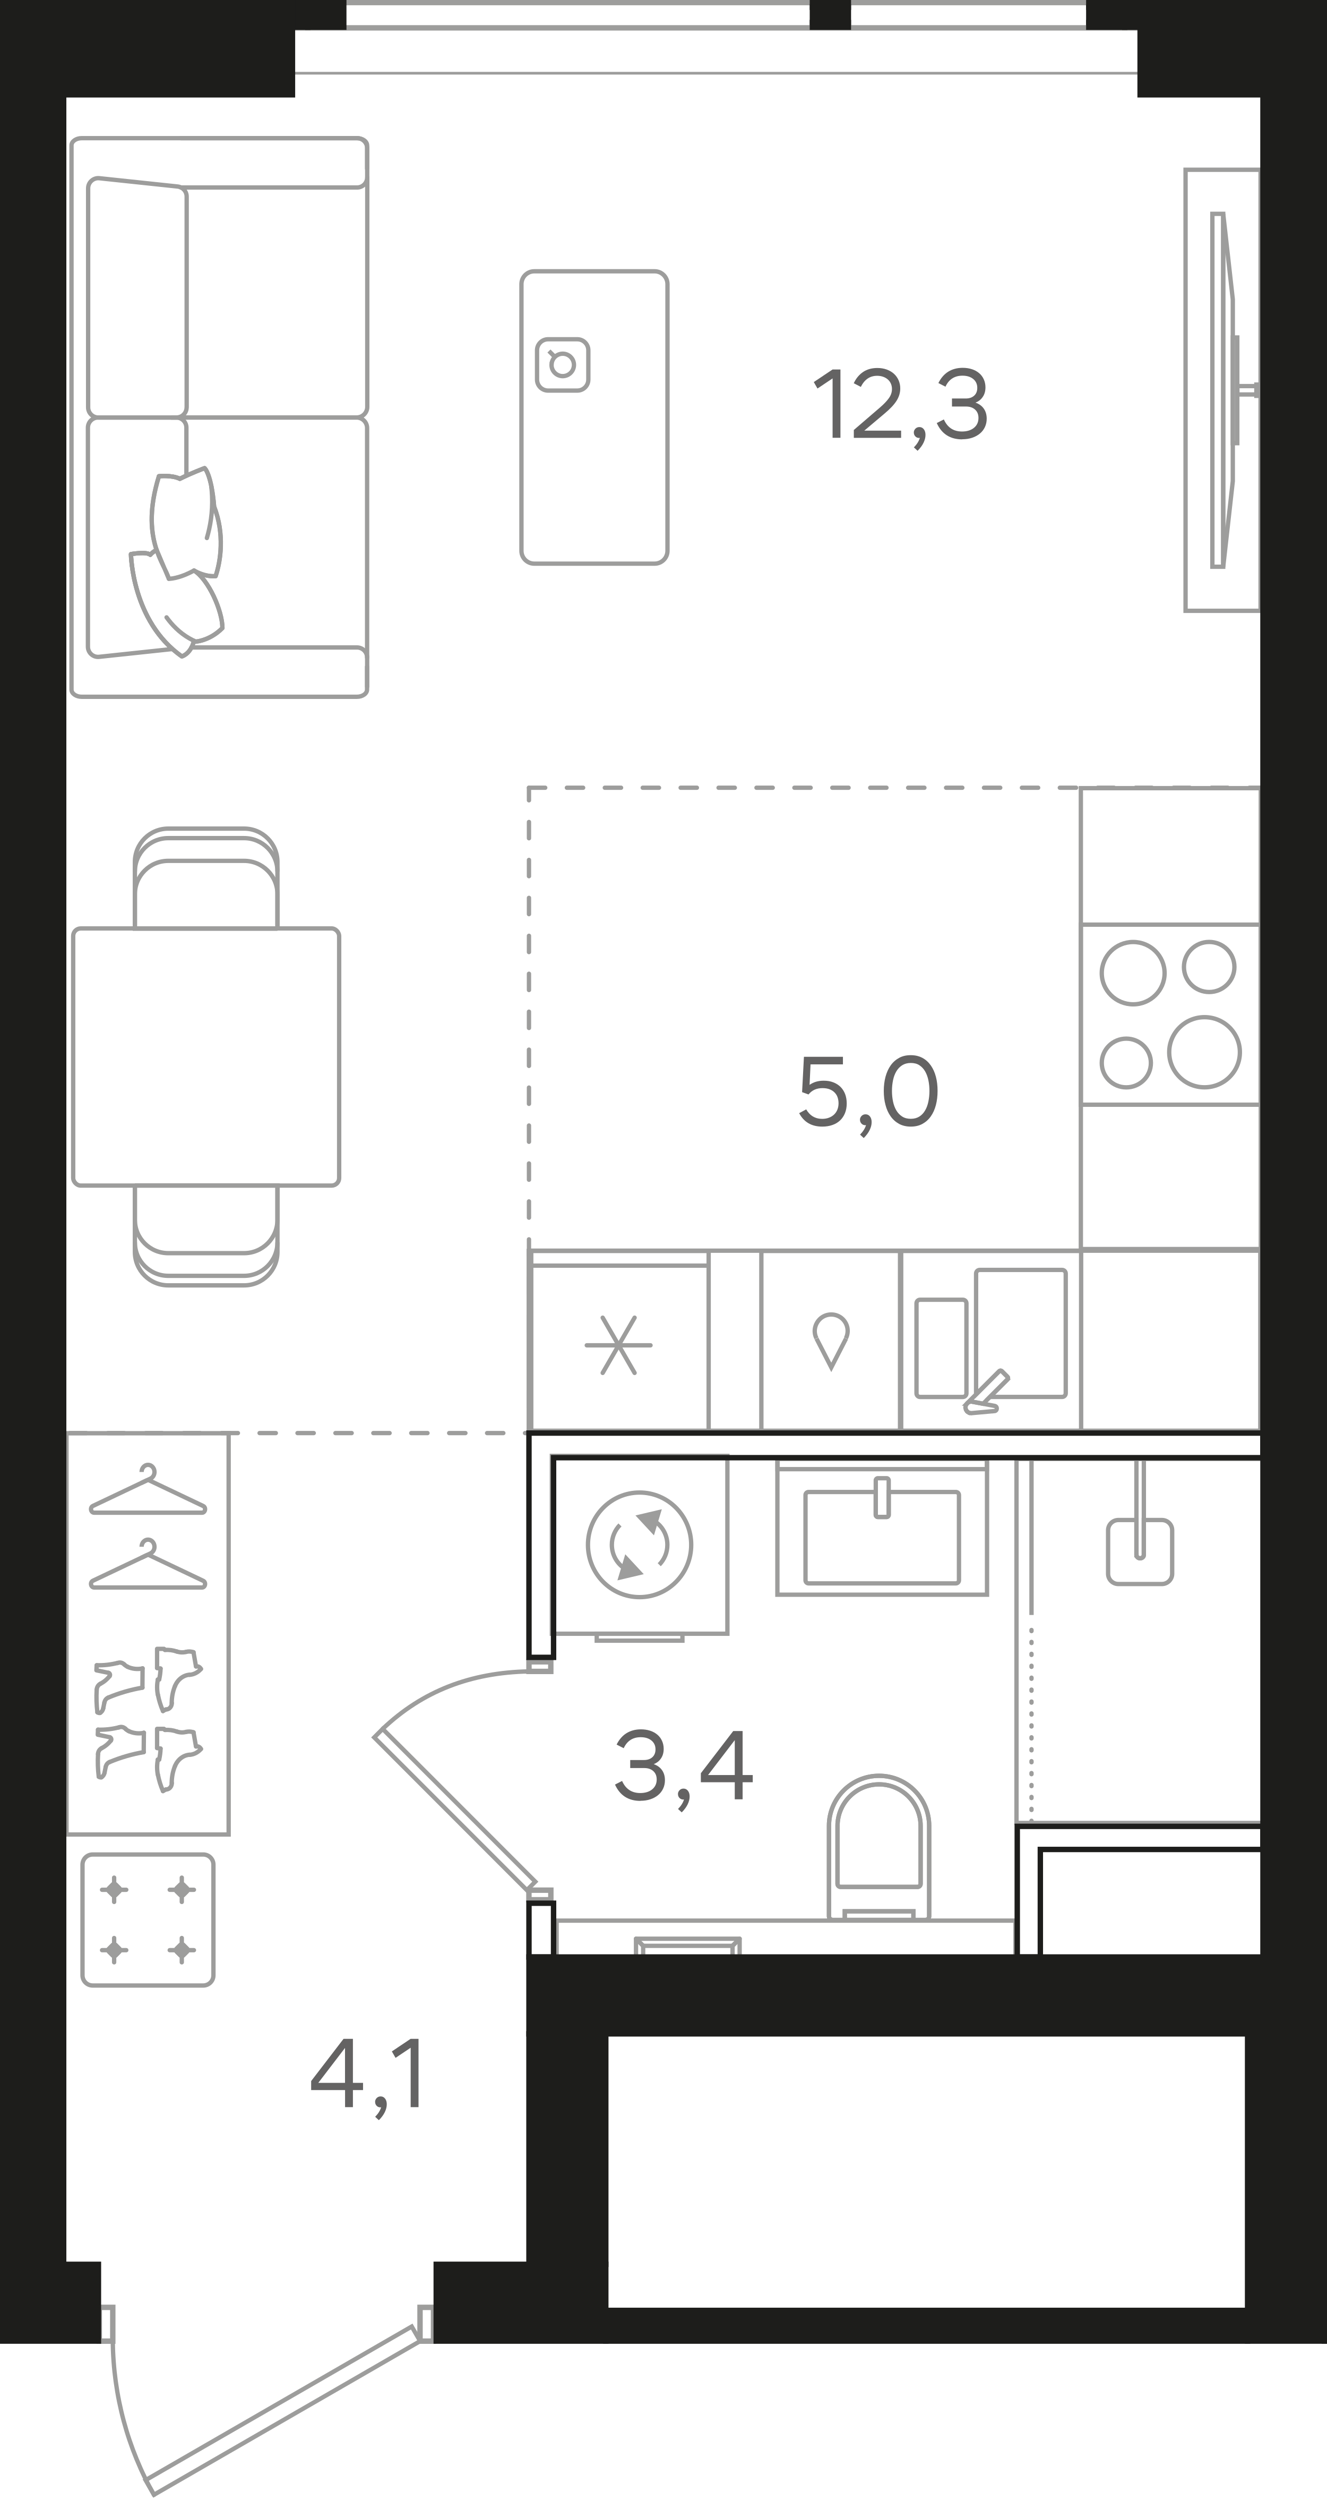 <?xml version="1.0" encoding="UTF-8"?><svg id="_Слой_1" xmlns="http://www.w3.org/2000/svg" xmlns:xlink="http://www.w3.org/1999/xlink" viewBox="0 0 244.97 461.2"><defs><clipPath id="clippath"><polygon points="0 0 0 432.57 18.74 432.57 23.84 461.2 244.97 461.2 244.97 0 0 0" fill="none"/></clipPath><clipPath id="clippath-1"><polygon points="0 0 0 432.57 18.74 432.57 23.84 461.2 244.97 461.2 244.97 0 0 0" fill="none"/></clipPath><clipPath id="clippath-2"><polygon points="0 0 0 432.57 18.74 432.57 23.84 461.2 244.97 461.2 244.97 0 0 0" fill="none"/></clipPath><clipPath id="clippath-3"><polygon points="0 0 0 432.57 18.74 432.57 23.84 461.2 244.97 461.2 244.97 0 0 0" fill="none"/></clipPath><clipPath id="clippath-4"><polygon points="0 0 0 432.57 18.74 432.57 23.84 461.2 244.97 461.2 244.97 0 0 0" fill="none"/></clipPath><clipPath id="clippath-5"><polygon points="0 0 0 432.57 18.74 432.57 23.84 461.2 244.97 461.2 244.97 0 0 0" fill="none"/></clipPath><clipPath id="clippath-7"><polygon points="0 0 0 432.57 18.74 432.57 23.84 461.2 244.97 461.2 244.97 0 0 0" fill="none"/></clipPath><clipPath id="clippath-8"><polygon points="0 0 0 432.57 18.74 432.57 23.84 461.2 244.97 461.2 244.97 0 0 0" fill="none"/></clipPath><clipPath id="clippath-9"><polygon points="0 0 0 432.57 18.74 432.57 23.84 461.2 244.97 461.2 244.97 0 0 0" fill="none"/></clipPath><clipPath id="clippath-10"><polygon points="0 0 0 432.57 18.74 432.57 23.84 461.2 244.97 461.2 244.97 0 0 0" fill="none"/></clipPath><clipPath id="clippath-11"><polygon points="0 0 0 432.57 18.74 432.57 23.84 461.2 244.97 461.2 244.97 0 0 0" fill="none"/></clipPath><clipPath id="clippath-12"><polygon points="0 0 0 432.57 18.74 432.57 23.84 461.2 244.97 461.2 244.97 0 0 0" fill="none"/></clipPath><clipPath id="clippath-13"><polygon points="0 0 0 432.57 18.74 432.57 23.84 461.2 244.97 461.2 244.97 0 0 0" fill="none"/></clipPath><clipPath id="clippath-14"><polygon points="0 0 0 432.57 18.74 432.57 23.84 461.2 244.97 461.2 244.97 0 0 0" fill="none"/></clipPath><clipPath id="clippath-15"><polygon points="0 0 0 432.57 18.74 432.57 23.84 461.2 244.97 461.2 244.97 0 0 0" fill="none"/></clipPath><clipPath id="clippath-16"><polygon points="0 0 0 432.57 18.74 432.57 23.84 461.2 244.97 461.2 244.97 0 0 0" fill="none"/></clipPath><clipPath id="clippath-17"><polygon points="0 0 0 432.57 18.74 432.57 23.84 461.2 244.97 461.2 244.97 0 0 0" fill="none"/></clipPath><clipPath id="clippath-18"><polygon points="0 0 0 432.57 18.74 432.57 23.84 461.2 244.97 461.2 244.97 0 0 0" fill="none"/></clipPath><clipPath id="clippath-19"><polygon points="0 0 0 432.57 18.74 432.57 23.84 461.2 244.97 461.2 244.97 0 0 0" fill="none"/></clipPath><clipPath id="clippath-20"><polygon points="0 0 0 432.57 18.74 432.57 23.84 461.2 244.97 461.2 244.97 0 0 0" fill="none"/></clipPath><clipPath id="clippath-21"><polygon points="0 0 0 432.57 18.74 432.57 23.84 461.2 244.97 461.2 244.97 0 0 0" fill="none"/></clipPath><clipPath id="clippath-22"><polygon points="0 0 0 432.57 18.74 432.57 23.84 461.2 244.97 461.2 244.97 0 0 0" fill="none"/></clipPath><clipPath id="clippath-23"><polygon points="0 0 0 432.57 18.74 432.57 23.84 461.2 244.97 461.2 244.97 0 0 0" fill="none"/></clipPath><clipPath id="clippath-24"><polygon points="0 0 0 432.57 18.74 432.57 23.84 461.2 244.97 461.2 244.97 0 0 0" fill="none"/></clipPath><clipPath id="clippath-25"><polygon points="0 0 0 432.57 18.74 432.57 23.84 461.2 244.97 461.2 244.97 0 0 0" fill="none"/></clipPath><clipPath id="clippath-26"><polygon points="0 0 0 432.57 18.74 432.57 23.84 461.2 244.97 461.2 244.97 0 0 0" fill="none"/></clipPath><clipPath id="clippath-27"><polygon points="0 0 0 432.57 18.74 432.57 23.84 461.2 244.97 461.2 244.97 0 0 0" fill="none"/></clipPath><clipPath id="clippath-28"><polygon points="0 0 0 432.57 18.74 432.57 23.84 461.2 244.97 461.2 244.97 0 0 0" fill="none"/></clipPath><clipPath id="clippath-29"><polygon points="0 0 0 432.57 18.74 432.57 23.84 461.2 244.97 461.2 244.97 0 0 0" fill="none"/></clipPath><clipPath id="clippath-30"><polygon points="0 0 0 432.57 18.74 432.57 23.84 461.2 244.97 461.2 244.97 0 0 0" fill="none"/></clipPath></defs><g clip-path="url(#clippath)"><path d="M162.28,327.62h0c-5.11,0-9.25,4.14-9.25,9.25v16.66c0,.38.31.69.69.69h17.12c.39,0,.69-.31.69-.69v-16.66c0-5.11-4.14-9.25-9.25-9.25" fill="none" stroke="#9d9d9c" stroke-miterlimit="10" stroke-width=".8"/><path d="M162.28,329.2h0c-4.23,0-7.67,3.44-7.67,7.67v10.68c0,.32.26.57.57.57h14.2c.32,0,.57-.25.57-.57v-10.68c0-4.23-3.43-7.67-7.67-7.67" fill="none" stroke="#9d9d9c" stroke-miterlimit="10" stroke-width=".8"/></g><rect x="155.95" y="352.62" width="12.67" height="1.61" fill="none" stroke="#9d9d9c" stroke-miterlimit="10" stroke-width=".8"/><g clip-path="url(#clippath-1)"><path d="M162.28,327.62h0c-5.11,0-9.25,4.14-9.25,9.25v16.66c0,.38.31.69.69.69h17.12c.39,0,.69-.31.69-.69v-16.66c0-5.11-4.14-9.25-9.25-9.25Z" fill="none" stroke="#9d9d9c" stroke-miterlimit="10" stroke-width=".8"/><path d="M162.28,329.2h0c-4.23,0-7.67,3.44-7.67,7.67v10.68c0,.32.26.57.57.57h14.2c.32,0,.57-.25.57-.57v-10.68c0-4.23-3.43-7.67-7.67-7.67Z" fill="none" stroke="#9d9d9c" stroke-miterlimit="10" stroke-width=".8"/></g><rect x="155.95" y="352.62" width="12.67" height="1.61" fill="none" stroke="#9d9d9c" stroke-miterlimit="10" stroke-width=".8"/><rect x="102.75" y="354.34" width="84.71" height="7.83" fill="none" stroke="#9d9d9c" stroke-miterlimit="10" stroke-width=".8"/><g clip-path="url(#clippath-2)"><path d="M-20.6,359.92H.26v-1.59h-20.86c-.37,0-.66.36-.66.8s.3.8.66.8Z" fill="none" stroke="#9d9d9c" stroke-miterlimit="10" stroke-width=".8"/><polygon points="-51.59 350.15 -51.59 324.31 .28 324.31 .28 393.93 -51.59 393.93 -51.59 368.61 -51.59 350.15" fill="none" stroke="#9d9d9c" stroke-linecap="round" stroke-linejoin="round" stroke-width=".8"/><rect x="-40.41" y="223.71" width="40.73" height="95.93" fill="none" stroke="#9d9d9c" stroke-miterlimit="10" stroke-width=".8"/><path d="M209.79,286.92v-17.9h1.37v17.9c0,.32-.31.57-.68.57s-.68-.25-.68-.57Z" fill="none" stroke="#9d9d9c" stroke-miterlimit="10" stroke-width=".8"/><path d="M214.48,280.43h-3.33v6.38c0,.38-.31.69-.68.69s-.68-.31-.68-.69v-6.38h-3.33c-1.05,0-1.9.85-1.9,1.89v8.03c0,1.05.85,1.89,1.9,1.89h8.03c1.05,0,1.9-.85,1.9-1.89v-8.03c0-1.05-.85-1.89-1.9-1.89Z" fill="none" stroke="#9d9d9c" stroke-miterlimit="10" stroke-width=".8"/></g><rect x="101.88" y="268.6" width="32.4" height="32.81" fill="none" stroke="#9d9d9c" stroke-miterlimit="10" stroke-width=".8"/><polygon points="114.56 291.02 118.08 290.2 115.61 287.53 114.56 291.02" fill="#9d9d9c"/><polygon points="114.56 291.02 118.08 290.19 115.61 287.53 114.56 291.02" fill="none" stroke="#9d9d9c" stroke-miterlimit="10" stroke-width=".8"/><polygon points="118.07 279.82 120.53 282.48 121.59 278.99 118.07 279.82" fill="#9d9d9c"/><polygon points="121.59 278.99 118.07 279.82 120.54 282.48 121.59 278.99" fill="none" stroke="#9d9d9c" stroke-miterlimit="10" stroke-width=".8"/><g clip-path="url(#clippath-3)"><path d="M108.54,285.01c0-5.33,4.27-9.65,9.53-9.65s9.53,4.32,9.53,9.65-4.27,9.65-9.53,9.65-9.53-4.32-9.53-9.65Z" fill="none" stroke="#9d9d9c" stroke-miterlimit="10" stroke-width=".8"/><path d="M115.56,289.53c-1.56-.89-2.61-2.58-2.61-4.52,0-1.43.57-2.73,1.5-3.67" fill="none" stroke="#9d9d9c" stroke-miterlimit="10" stroke-width=".8"/><path d="M120.59,280.49c1.56.89,2.61,2.58,2.61,4.52,0,1.43-.57,2.73-1.5,3.67" fill="none" stroke="#9d9d9c" stroke-miterlimit="10" stroke-width=".8"/></g><rect x="110.16" y="301.41" width="15.82" height="1.28" fill="none" stroke="#9d9d9c" stroke-miterlimit="10" stroke-width=".8"/><rect x="143.53" y="269.15" width="38.66" height="1.9" fill="none" stroke="#9d9d9c" stroke-miterlimit="10" stroke-width=".8"/><g clip-path="url(#clippath-4)"><path d="M149.27,275.26h12.4v4.23c0,.21.17.38.38.38h1.63c.21,0,.38-.17.38-.38v-4.23h12.4c.32,0,.57.26.57.57v15.72c0,.31-.26.57-.57.57h-27.19c-.32,0-.57-.26-.57-.57v-15.72c0-.32.25-.57.57-.57Z" fill="none" stroke="#9d9d9c" stroke-miterlimit="10" stroke-width=".8"/><path d="M162.05,279.87h1.63c.21,0,.38-.17.38-.38v-6.39c0-.21-.17-.38-.38-.38h-1.63c-.21,0-.38.17-.38.38v6.39c0,.21.17.38.38.38Z" fill="none" stroke="#9d9d9c" stroke-miterlimit="10" stroke-width=".8"/></g><rect x="143.51" y="269.15" width="38.7" height="25.06" fill="none" stroke="#9d9d9c" stroke-miterlimit="10" stroke-width=".8"/><line x1="117.42" y1="357.68" x2="118.73" y2="358.99" fill="none" stroke="#9d9d9c" stroke-miterlimit="10" stroke-width=".8"/><line x1="136.54" y1="357.68" x2="135.23" y2="358.99" fill="none" stroke="#9d9d9c" stroke-miterlimit="10" stroke-width=".8"/><polyline points="135.23 362.75 135.23 358.99 118.73 358.99 118.73 362.75" fill="none" stroke="#9d9d9c" stroke-linecap="round" stroke-linejoin="round" stroke-width=".8"/><polyline points="136.54 362.75 136.54 357.68 117.41 357.68 117.41 362.75" fill="none" stroke="#9d9d9c" stroke-linecap="round" stroke-linejoin="round" stroke-width=".8"/><line x1="117.42" y1="357.68" x2="118.73" y2="358.99" fill="none" stroke="#9d9d9c" stroke-linecap="round" stroke-linejoin="round" stroke-width=".8"/><line x1="136.54" y1="357.68" x2="135.23" y2="358.99" fill="none" stroke="#9d9d9c" stroke-linecap="round" stroke-linejoin="round" stroke-width=".8"/><g clip-path="url(#clippath-5)"><rect x="244.62" y="226.72" width="7.84" height="84.25" fill="none" stroke="#9d9d9c" stroke-miterlimit="10" stroke-width=".8"/><rect x="245.07" y="336.81" width="33.22" height="33.22" fill="none" stroke="#9d9d9c" stroke-miterlimit="10" stroke-width=".8"/><path d="M267.09,207.44h-22.91v-1.39h22.91c.4,0,.73.31.73.7s-.32.7-.73.7Z" fill="none" stroke="#9d9d9c" stroke-miterlimit="10" stroke-width=".8"/><rect x="244.19" y="186.93" width="96.99" height="39.63" fill="none" stroke="#9d9d9c" stroke-miterlimit="10" stroke-width=".8"/></g><polygon points="187.65 311.39 187.65 336.32 233.29 336.32 233.29 269.16 187.65 269.16 187.65 293.59 187.65 311.39" fill="none" stroke="#9d9d9c" stroke-linecap="round" stroke-miterlimit="10" stroke-width=".8"/><line x1="190.42" y1="268.97" x2="190.42" y2="297.95" fill="none" stroke="#9d9d9c" stroke-miterlimit="10" stroke-width=".8"/><line x1="190.42" y1="300.72" x2="190.42" y2="336.51" fill="none" stroke="#9d9d9c" stroke-dasharray=".2 2" stroke-linecap="round" stroke-miterlimit="10" stroke-width=".8"/><rect x="97.61" y="230.79" width="33.21" height="33.21" fill="none" stroke="#9d9d9c" stroke-miterlimit="10" stroke-width=".8"/><line x1="97.61" y1="233.5" x2="130.82" y2="233.5" fill="none" stroke="#9d9d9c" stroke-miterlimit="10" stroke-width=".8"/><line x1="108.32" y1="248.2" x2="120.09" y2="248.2" fill="none" stroke="#9d9d9c" stroke-linecap="round" stroke-linejoin="round" stroke-width=".8"/><line x1="111.26" y1="253.29" x2="117.15" y2="243.1" fill="none" stroke="#9d9d9c" stroke-linecap="round" stroke-linejoin="round" stroke-width=".8"/><line x1="111.26" y1="243.1" x2="117.15" y2="253.29" fill="none" stroke="#9d9d9c" stroke-linecap="round" stroke-linejoin="round" stroke-width=".8"/><rect x="166.36" y="230.79" width="33.22" height="33.21" fill="none" stroke="#9d9d9c" stroke-miterlimit="10" stroke-width=".8"/><g clip-path="url(#clippath-7)"><path d="M177.74,239.79h-7.89c-.37,0-.66.3-.66.66v16.61c0,.37.29.67.66.67h7.89c.37,0,.67-.3.67-.67v-16.61c0-.37-.3-.66-.67-.66Z" fill="none" stroke="#9d9d9c" stroke-miterlimit="10" stroke-width=".8"/><path d="M196.09,257.72h-13.34l3.24-3.24c.13-.13.13-.34,0-.46l-1.05-1.05c-.13-.13-.34-.13-.47,0l-4.22,4.22c-.01-.05-.06-.08-.06-.14v-22.09c0-.37.3-.67.67-.67h15.22c.36,0,.66.3.66.67v22.09c0,.37-.3.67-.66.67Z" fill="none" stroke="#9d9d9c" stroke-miterlimit="10" stroke-width=".8"/><path d="M179.34,260.72s-.04,0-.06,0h.06Z" fill="none" stroke="#9d9d9c" stroke-miterlimit="10" stroke-width=".8"/><path d="M178.26,259.83c-.01-.06-.03-.12-.03-.19,0,.07.02.13.03.19Z" fill="none" stroke="#9d9d9c" stroke-miterlimit="10" stroke-width=".8"/><path d="M178.87,260.64c.07.03.15.04.22.06-.08-.01-.15-.02-.22-.06Z" fill="none" stroke="#9d9d9c" stroke-miterlimit="10" stroke-width=".8"/><path d="M178.66,260.49s-.08-.04-.11-.07c0,0,0,0,0-.01.04.03.08.06.12.09Z" fill="none" stroke="#9d9d9c" stroke-miterlimit="10" stroke-width=".8"/><path d="M178.52,258.95s.02-.03.03-.04h.01s-.03.03-.04.04Z" fill="none" stroke="#9d9d9c" stroke-miterlimit="10" stroke-width=".8"/><path d="M186,254.48l-4.51,4.5-2.14-.4c-.29-.01-.56.09-.76.27l5.88-5.89c.13-.13.34-.13.47,0l1.05,1.05c.13.13.13.33,0,.46Z" fill="none" stroke="#9d9d9c" stroke-miterlimit="10" stroke-width=".8"/><path d="M178.31,260.05s.05.08.07.12c-.02-.04-.05-.07-.07-.12Z" fill="none" stroke="#9d9d9c" stroke-miterlimit="10" stroke-width=".8"/><path d="M178.32,259.24c-.02.05-.03.11-.04.16.01-.05.02-.11.04-.16Z" fill="none" stroke="#9d9d9c" stroke-miterlimit="10" stroke-width=".8"/><path d="M183.57,260.34c.56-.05.6-.86.05-.96l-4.27-.8c-.59-.03-1.1.43-1.12,1.02-.03.59.43,1.09,1.02,1.12l4.32-.39Z" fill="none" stroke="#9d9d9c" stroke-miterlimit="10" stroke-width=".8"/></g><rect x="199.53" y="170.59" width="33.22" height="33.22" fill="none" stroke="#9d9d9c" stroke-miterlimit="10" stroke-width=".8"/><g clip-path="url(#clippath-8)"><path d="M218.56,178.4c0-2.55,2.09-4.62,4.66-4.62s4.66,2.07,4.66,4.62-2.09,4.62-4.66,4.62-4.66-2.06-4.66-4.62Z" fill="none" stroke="#9d9d9c" stroke-miterlimit="10" stroke-width=".8"/><path d="M215.84,194.13c0-3.57,2.92-6.47,6.52-6.47s6.53,2.9,6.53,6.47-2.92,6.47-6.53,6.47-6.52-2.9-6.52-6.47Z" fill="none" stroke="#9d9d9c" stroke-miterlimit="10" stroke-width=".8"/><path d="M203.39,196.11c0-2.48,2.03-4.49,4.53-4.49s4.54,2.01,4.54,4.49-2.03,4.5-4.54,4.5-4.53-2.01-4.53-4.5Z" fill="none" stroke="#9d9d9c" stroke-miterlimit="10" stroke-width=".8"/><path d="M203.39,179.54c0-3.18,2.6-5.75,5.8-5.75s5.8,2.57,5.8,5.75c0,3.17-2.59,5.75-5.8,5.75s-5.8-2.57-5.8-5.75Z" fill="none" stroke="#9d9d9c" stroke-miterlimit="10" stroke-width=".8"/></g><rect x="199.53" y="145.41" width="33.22" height="85.03" fill="none" stroke="#9d9d9c" stroke-miterlimit="10" stroke-width=".8"/><rect x="98.07" y="230.74" width="134.59" height="33.22" fill="none" stroke="#9d9d9c" stroke-miterlimit="10" stroke-width=".8"/><rect x="140.55" y="230.79" width="25.6" height="33.21" fill="none" stroke="#9d9d9c" stroke-miterlimit="10" stroke-width=".8"/><g clip-path="url(#clippath-9)"><path d="M150.73,246.92c-.66-1.28-.29-2.82.82-3.74,1.12-.89,2.69-.89,3.81,0,1.12.92,1.44,2.46.79,3.74" fill="none" stroke="#9d9d9c" stroke-miterlimit="10" stroke-width=".8"/></g><polyline points="150.73 246.96 153.46 252.27 156.18 246.96" fill="none" stroke="#9d9d9c" stroke-miterlimit="10" stroke-width=".8"/><g clip-path="url(#clippath-10)"><rect x="-33.34" y="184.68" width="33.51" height="34.01" fill="none" stroke="#9d9d9c" stroke-miterlimit="10" stroke-width=".8"/><rect x="218.86" y="31.32" width="13.85" height="81.37" fill="none" stroke="#9d9d9c" stroke-miterlimit="10" stroke-width=".8"/><rect x="223.81" y="39.45" width="2" height="65.11" fill="none" stroke="#9d9d9c" stroke-miterlimit="10" stroke-width=".8"/><polygon points="225.81 104.57 225.81 39.45 227.58 55.25 227.58 88.77 225.81 104.57" fill="none" stroke="#9d9d9c" stroke-miterlimit="10" stroke-width=".8"/><rect x="228.42" y="71.23" width="4.3" height="1.55" fill="none" stroke="#9d9d9c" stroke-miterlimit="10" stroke-width=".8"/><rect x="227.58" y="62.26" width=".83" height="19.5" fill="none" stroke="#9d9d9c" stroke-miterlimit="10" stroke-width=".8"/><rect x="231.93" y="70.95" width=".79" height="2.08" fill="none" stroke="#9d9d9c" stroke-miterlimit="10" stroke-width=".8"/><path d="M67.77,31.12v-4.3c0-.73-.84-1.33-1.87-1.33H15.08c-1.03,0-1.88.59-1.88,1.33v100.4c0,.73.84,1.33,1.88,1.33h50.81c1.03,0,1.87-.59,1.87-1.33v-4.2" fill="none" stroke="#9d9d9c" stroke-linecap="round" stroke-linejoin="round" stroke-width=".8"/><path d="M67.8,32.71v42.36c0,1.07-.87,1.95-1.95,1.95H31.66" fill="none" stroke="#9d9d9c" stroke-linecap="round" stroke-linejoin="round" stroke-width=".8"/><path d="M67.77,121.33v-42.36c0-1.07-.87-1.94-1.95-1.94H31.63" fill="none" stroke="#9d9d9c" stroke-linecap="round" stroke-linejoin="round" stroke-width=".8"/><path d="M33.4,34.59h32.52c1.03,0,1.87-.84,1.87-1.87v-5.35c0-1.03-.84-1.88-1.87-1.88h-32.52" fill="none" stroke="#9d9d9c" stroke-linecap="round" stroke-linejoin="round" stroke-width=".8"/><path d="M34.46,75.15v-38.88c0-.96-.72-1.76-1.68-1.86l-14.44-1.53c-1.1-.12-2.07.75-2.07,1.86v40.42c0,1.03.84,1.87,1.87,1.87h14.44c1.03,0,1.87-.84,1.87-1.87Z" fill="none" stroke="#9d9d9c" stroke-linecap="round" stroke-linejoin="round" stroke-width=".8"/><path d="M33.2,88.33c-1.5-.73-3.86-.47-3.86-.47-1.97,6.35-1.43,10.59-.43,13.6,0,0-.04.02-.11.06-.22.12-.71.42-1.05.84-.18-.16-.5-.25-.87-.29-1.11-.12-2.71.17-2.71.17,0,0,0,.05,0,.14,0,.18.03.55.07,1.05.21,2.26.99,7.35,3.95,12.01.96,1.52,2.16,2.98,3.63,4.3l-13.52,1.44c-1.1.12-2.07-.75-2.07-1.86v-40.42c0-1.03.84-1.87,1.87-1.87h14.44c1.03,0,1.87.83,1.87,1.87v8.86c-.41.19-.83.38-1.23.58Z" fill="none" stroke="#9d9d9c" stroke-linecap="round" stroke-linejoin="round" stroke-width=".8"/><path d="M33.2,88.33c-1.5-.73-3.86-.47-3.86-.47-3.57,11.5,1.08,16.11,1.83,18.92l-2.25-5.33s-.71.34-1.17.9c-.73-.64-3.57-.12-3.57-.12,0,0,.15,12.41,9.4,18.88,1.75-.67,2.17-2.7,2.17-2.7,0,0,2.81-.01,5.31-2.54,0-3.18-2.59-8.99-5.24-10.61,0,0,1.81,1.17,3.98,1.04.95-2.74,1.7-7.81-.27-12.82-.52-6.11-1.76-7.11-1.76-7.11,0,0-2.49.93-4.57,1.97Z" fill="none" stroke="#9d9d9c" stroke-linecap="round" stroke-linejoin="round" stroke-width=".8"/><path d="M31.17,106.78s1.78.05,4.64-1.52" fill="none" stroke="#9d9d9c" stroke-linecap="round" stroke-linejoin="round" stroke-width=".8"/><path d="M29.34,87.86s2.36-.25,3.86.47c2.07-1.04,4.57-1.97,4.57-1.97,0,0,1.24,1,1.76,7.11,1.96,5.02,1.21,10.08.27,12.83-2.17.14-3.98-1.04-3.98-1.04,2.65,1.61,5.25,7.43,5.24,10.61-2.5,2.53-5.31,2.54-5.31,2.54,0,0-.42,2.03-2.17,2.7-9.25-6.46-9.4-18.88-9.4-18.88,0,0,2.84-.52,3.57.12.46-.56,1.17-.9,1.17-.9" fill="none" stroke="#9d9d9c" stroke-linecap="round" stroke-linejoin="round" stroke-width=".8"/><path d="M38.19,99.26c.62-2.1,1.09-4.73.96-7.72-.02-.64-.08-1.25-.15-1.83" fill="none" stroke="#9d9d9c" stroke-linecap="round" stroke-linejoin="round" stroke-width=".8"/><path d="M30.75,113.9c.99,1.37,2.35,2.81,4.2,3.87.39.22.78.42,1.17.58" fill="none" stroke="#9d9d9c" stroke-linecap="round" stroke-linejoin="round" stroke-width=".8"/><path d="M35.34,119.45h30.56c1.03,0,1.88.84,1.88,1.88v5.35" fill="none" stroke="#9d9d9c" stroke-linecap="round" stroke-linejoin="round" stroke-width=".8"/><path d="M98.63,103.99h22.22c1.31,0,2.37-1.06,2.37-2.37v-49.19c0-1.31-1.06-2.38-2.37-2.38h-22.22c-1.31,0-2.37,1.06-2.37,2.38v49.19c0,1.31,1.06,2.37,2.37,2.37Z" fill="none" stroke="#9d9d9c" stroke-miterlimit="10" stroke-width=".8"/><path d="M101.18,72.06h5.39c1.13,0,2.04-.91,2.04-2.03v-5.4c0-1.13-.91-2.04-2.04-2.04h-5.39c-1.13,0-2.04.91-2.04,2.04v5.4c0,1.12.91,2.03,2.04,2.03Z" fill="none" stroke="#9d9d9c" stroke-miterlimit="10" stroke-width=".8"/><path d="M101.82,67.17c-.09,1.14.77,2.13,1.91,2.22,1.14.08,2.13-.77,2.22-1.91.09-1.14-.77-2.13-1.91-2.22-1.14-.08-2.13.77-2.21,1.91Z" fill="none" stroke="#9d9d9c" stroke-miterlimit="10" stroke-width=".8"/><line x1="101.34" y1="64.76" x2="102.42" y2="65.84" fill="none" stroke="#9d9d9c" stroke-miterlimit="10" stroke-width=".8"/><path d="M-.32,139.77h-.39c-.51.96-1.5,1.64-2.66,1.64h-.14c-1.17,0-2.15-.68-2.66-1.64h-15.99v21.85H-.32v-21.85Z" fill="none" stroke="#9d9d9c" stroke-linecap="round" stroke-linejoin="round" stroke-width=".8"/><path d="M-3.51,45.48h.14c1.34,0,2.44.87,2.85,2.07h.2v-21.85h-21.84v21.85H-6.36c.41-1.19,1.52-2.07,2.85-2.07Z" fill="none" stroke="#9d9d9c" stroke-linecap="round" stroke-linejoin="round" stroke-width=".8"/><path d="M-.32,48.53v-.98h-.2c.11.31.2.63.2.98Z" fill="none" stroke="#9d9d9c" stroke-miterlimit="10" stroke-width=".8"/><path d="M-.71,139.77h.39v-1.41c0,.52-.16.98-.39,1.41Z" fill="none" stroke="#9d9d9c" stroke-miterlimit="10" stroke-width=".8"/><path d="M-3.95,45.48h1.03c1.44,0,2.61,1.17,2.61,2.61v90.71c0,1.44-1.17,2.61-2.61,2.61h-1.03c-1.44,0-2.61-1.17-2.61-2.61V48.09c0-1.44,1.17-2.61,2.61-2.61Z" fill="none" stroke="#9d9d9c" stroke-miterlimit="10" stroke-width=".8"/><path d="M244.78,53.81h.39c.51-.96,1.49-1.64,2.66-1.64h.14c1.17,0,2.15.68,2.66,1.64h15.99v-21.85h-21.84v21.85Z" fill="none" stroke="#9d9d9c" stroke-linecap="round" stroke-linejoin="round" stroke-width=".8"/><path d="M247.98,148.1h-.14c-1.34,0-2.44-.87-2.85-2.07h-.2v21.85h21.85v-21.85h-15.8c-.41,1.19-1.52,2.07-2.85,2.07Z" fill="none" stroke="#9d9d9c" stroke-linecap="round" stroke-linejoin="round" stroke-width=".8"/><path d="M244.78,145.05v.98h.2c-.11-.31-.2-.63-.2-.98Z" fill="none" stroke="#9d9d9c" stroke-miterlimit="10" stroke-width=".8"/><path d="M245.17,53.81h-.39v1.41c0-.52.16-.98.39-1.41Z" fill="none" stroke="#9d9d9c" stroke-miterlimit="10" stroke-width=".8"/><path d="M247.39,52.17h1.03c1.44,0,2.61,1.17,2.61,2.61v90.71c0,1.44-1.17,2.61-2.61,2.61h-1.03c-1.44,0-2.61-1.17-2.61-2.61V54.78c0-1.44,1.17-2.61,2.61-2.61Z" fill="none" stroke="#9d9d9c" stroke-miterlimit="10" stroke-width=".8"/><path d="M37.26,292.88h-19.87c-.64,0-.82-.97-.23-1.25l9.93-4.71c.15-.06.32-.06.47,0l9.94,4.72c.59.27.41,1.25-.23,1.25Z" fill="none" stroke="#9d9d9c" stroke-miterlimit="10" stroke-width=".8"/><path d="M26.06,287.41l1.76-.84h0c.41-.21.7-.67.7-1.2,0-.73-.54-1.32-1.19-1.32s-1.19.59-1.19,1.32" fill="none" stroke="#9d9d9c" stroke-miterlimit="10" stroke-width=".8"/><path d="M37.26,279.08h-19.87c-.64,0-.82-.97-.23-1.25l9.93-4.71c.15-.06.32-.06.47,0l9.94,4.72c.59.27.41,1.25-.23,1.25Z" fill="none" stroke="#9d9d9c" stroke-miterlimit="10" stroke-width=".8"/><path d="M26.06,273.61l1.76-.84h0c.41-.21.7-.67.7-1.2,0-.73-.54-1.32-1.19-1.32s-1.19.59-1.19,1.32" fill="none" stroke="#9d9d9c" stroke-miterlimit="10" stroke-width=".8"/><rect x="12.27" y="264.42" width="29.94" height="74.03" fill="none" stroke="#9d9d9c" stroke-miterlimit="10" stroke-width=".8"/><path d="M18.53,310.64c.65-.33,1.23-.81,1.7-1.41" fill="none" stroke="#9d9d9c" stroke-linecap="round" stroke-linejoin="round" stroke-width=".8"/><path d="M20.23,309.24c.08-.1.11-.25.06-.37-.04-.13-.14-.22-.26-.25" fill="none" stroke="#9d9d9c" stroke-linecap="round" stroke-linejoin="round" stroke-width=".8"/><polyline points="17.85 307.23 17.8 308.16 20.02 308.62" fill="none" stroke="#9d9d9c" stroke-linecap="round" stroke-linejoin="round" stroke-width=".8"/><path d="M17.86,307.22c1.29.04,2.57-.1,3.83-.42" fill="none" stroke="#9d9d9c" stroke-linecap="round" stroke-linejoin="round" stroke-width=".8"/><path d="M22.93,307.07c-.34-.34-.82-.44-1.24-.25" fill="none" stroke="#9d9d9c" stroke-linecap="round" stroke-linejoin="round" stroke-width=".8"/><path d="M22.92,307.06c.18.18.39.33.62.43" fill="none" stroke="#9d9d9c" stroke-linecap="round" stroke-linejoin="round" stroke-width=".8"/><path d="M23.54,307.51c.88.4,1.85.5,2.78.3" fill="none" stroke="#9d9d9c" stroke-linecap="round" stroke-linejoin="round" stroke-width=".8"/><line x1="26.29" y1="311.35" x2="26.32" y2="307.79" fill="none" stroke="#9d9d9c" stroke-linecap="round" stroke-linejoin="round" stroke-width=".8"/><path d="M26.3,311.36c-2.16.37-4.27.98-6.31,1.83" fill="none" stroke="#9d9d9c" stroke-linecap="round" stroke-linejoin="round" stroke-width=".8"/><path d="M19.99,313.19c-.37.15-.64.5-.72.92" fill="none" stroke="#9d9d9c" stroke-linecap="round" stroke-linejoin="round" stroke-width=".8"/><line x1="19.06" y1="315.16" x2="19.27" y2="314.11" fill="none" stroke="#9d9d9c" stroke-linecap="round" stroke-linejoin="round" stroke-width=".8"/><path d="M18.47,316.02c.3-.17.52-.48.59-.84" fill="none" stroke="#9d9d9c" stroke-linecap="round" stroke-linejoin="round" stroke-width=".8"/><path d="M17.98,315.9c.14.12.32.16.49.12" fill="none" stroke="#9d9d9c" stroke-linecap="round" stroke-linejoin="round" stroke-width=".8"/><path d="M17.85,311.75c-.08,1.39-.04,2.78.13,4.16" fill="none" stroke="#9d9d9c" stroke-linecap="round" stroke-linejoin="round" stroke-width=".8"/><path d="M18.53,310.64c-.39.2-.65.62-.68,1.1" fill="none" stroke="#9d9d9c" stroke-linecap="round" stroke-linejoin="round" stroke-width=".8"/><path d="M18.77,322.52c.65-.33,1.23-.81,1.7-1.41" fill="none" stroke="#9d9d9c" stroke-linecap="round" stroke-linejoin="round" stroke-width=".8"/><path d="M20.47,321.13c.08-.1.11-.25.06-.37-.04-.13-.14-.22-.26-.25" fill="none" stroke="#9d9d9c" stroke-linecap="round" stroke-linejoin="round" stroke-width=".8"/><polyline points="18.09 319.11 18.05 320.04 20.26 320.5" fill="none" stroke="#9d9d9c" stroke-linecap="round" stroke-linejoin="round" stroke-width=".8"/><path d="M18.1,319.11c1.29.04,2.57-.1,3.83-.42" fill="none" stroke="#9d9d9c" stroke-linecap="round" stroke-linejoin="round" stroke-width=".8"/><path d="M23.17,318.95c-.34-.34-.82-.44-1.24-.25" fill="none" stroke="#9d9d9c" stroke-linecap="round" stroke-linejoin="round" stroke-width=".8"/><path d="M23.16,318.95c.18.18.39.33.62.43" fill="none" stroke="#9d9d9c" stroke-linecap="round" stroke-linejoin="round" stroke-width=".8"/><path d="M23.79,319.39c.88.4,1.85.5,2.78.3" fill="none" stroke="#9d9d9c" stroke-linecap="round" stroke-linejoin="round" stroke-width=".8"/><line x1="26.53" y1="323.24" x2="26.56" y2="319.67" fill="none" stroke="#9d9d9c" stroke-linecap="round" stroke-linejoin="round" stroke-width=".8"/><path d="M26.55,323.25c-2.16.37-4.27.98-6.31,1.83" fill="none" stroke="#9d9d9c" stroke-linecap="round" stroke-linejoin="round" stroke-width=".8"/><path d="M20.23,325.08c-.37.15-.64.5-.72.92" fill="none" stroke="#9d9d9c" stroke-linecap="round" stroke-linejoin="round" stroke-width=".8"/><line x1="19.3" y1="327.04" x2="19.51" y2="325.99" fill="none" stroke="#9d9d9c" stroke-linecap="round" stroke-linejoin="round" stroke-width=".8"/><path d="M18.71,327.9c.3-.17.52-.48.59-.84" fill="none" stroke="#9d9d9c" stroke-linecap="round" stroke-linejoin="round" stroke-width=".8"/><path d="M18.23,327.78c.14.12.32.16.49.12" fill="none" stroke="#9d9d9c" stroke-linecap="round" stroke-linejoin="round" stroke-width=".8"/><path d="M18.1,323.63c-.08,1.39-.04,2.78.13,4.16" fill="none" stroke="#9d9d9c" stroke-linecap="round" stroke-linejoin="round" stroke-width=".8"/><path d="M18.77,322.52c-.39.2-.66.62-.68,1.09" fill="none" stroke="#9d9d9c" stroke-linecap="round" stroke-linejoin="round" stroke-width=".8"/><path d="M29.14,309.88c-.18.92-.18,1.87,0,2.79" fill="none" stroke="#9d9d9c" stroke-linecap="round" stroke-linejoin="round" stroke-width=".8"/><line x1="29.38" y1="309.86" x2="29.13" y2="309.86" fill="none" stroke="#9d9d9c" stroke-linecap="round" stroke-linejoin="round" stroke-width=".8"/><path d="M29.38,309.86c.15-.66.24-1.34.26-2.03" fill="none" stroke="#9d9d9c" stroke-linecap="round" stroke-linejoin="round" stroke-width=".8"/><path d="M29.64,307.84c-.21-.04-.43-.07-.64-.1" fill="none" stroke="#9d9d9c" stroke-linecap="round" stroke-linejoin="round" stroke-width=".8"/><polyline points="30.45 304.38 30.28 304.2 29 304.2 29 307.73" fill="none" stroke="#9d9d9c" stroke-linecap="round" stroke-linejoin="round" stroke-width=".8"/><path d="M32.65,304.7c-.71-.25-1.46-.35-2.21-.3" fill="none" stroke="#9d9d9c" stroke-linecap="round" stroke-linejoin="round" stroke-width=".8"/><path d="M32.66,304.69c.55.19,1.13.21,1.69.07" fill="none" stroke="#9d9d9c" stroke-linecap="round" stroke-linejoin="round" stroke-width=".8"/><path d="M35.74,304.84c-.45-.18-.93-.2-1.39-.08" fill="none" stroke="#9d9d9c" stroke-linecap="round" stroke-linejoin="round" stroke-width=".8"/><line x1="36.18" y1="307.44" x2="35.72" y2="304.82" fill="none" stroke="#9d9d9c" stroke-linecap="round" stroke-linejoin="round" stroke-width=".8"/><path d="M37.09,307.91c-.17-.36-.54-.55-.89-.46" fill="none" stroke="#9d9d9c" stroke-linecap="round" stroke-linejoin="round" stroke-width=".8"/><path d="M35.01,308.99c.79-.06,1.54-.45,2.09-1.08" fill="none" stroke="#9d9d9c" stroke-linecap="round" stroke-linejoin="round" stroke-width=".8"/><path d="M35.01,308.97c-1.18.09-2.22.9-2.7,2.09" fill="none" stroke="#9d9d9c" stroke-linecap="round" stroke-linejoin="round" stroke-width=".8"/><path d="M32.3,311.07c-.4.98-.6,2.05-.6,3.12" fill="none" stroke="#9d9d9c" stroke-linecap="round" stroke-linejoin="round" stroke-width=".8"/><path d="M30.64,315.39c.6,0,1.08-.53,1.08-1.19" fill="none" stroke="#9d9d9c" stroke-linecap="round" stroke-linejoin="round" stroke-width=".8"/><line x1="30.08" y1="315.67" x2="30.63" y2="315.37" fill="none" stroke="#9d9d9c" stroke-linecap="round" stroke-linejoin="round" stroke-width=".8"/><path d="M29.15,312.66c.2,1.04.52,2.06.94,3.02" fill="none" stroke="#9d9d9c" stroke-linecap="round" stroke-linejoin="round" stroke-width=".8"/><path d="M29.14,324.64c-.18.92-.18,1.87,0,2.79" fill="none" stroke="#9d9d9c" stroke-linecap="round" stroke-linejoin="round" stroke-width=".8"/><line x1="29.38" y1="324.62" x2="29.13" y2="324.62" fill="none" stroke="#9d9d9c" stroke-linecap="round" stroke-linejoin="round" stroke-width=".8"/><path d="M29.38,324.63c.15-.66.24-1.34.26-2.03" fill="none" stroke="#9d9d9c" stroke-linecap="round" stroke-linejoin="round" stroke-width=".8"/><path d="M29.64,322.6c-.21-.04-.43-.07-.64-.1" fill="none" stroke="#9d9d9c" stroke-linecap="round" stroke-linejoin="round" stroke-width=".8"/><polyline points="30.45 319.15 30.28 318.96 29 318.96 29 322.49" fill="none" stroke="#9d9d9c" stroke-linecap="round" stroke-linejoin="round" stroke-width=".8"/><path d="M32.65,319.46c-.71-.25-1.46-.35-2.21-.3" fill="none" stroke="#9d9d9c" stroke-linecap="round" stroke-linejoin="round" stroke-width=".8"/><path d="M32.66,319.46c.55.19,1.13.21,1.69.06" fill="none" stroke="#9d9d9c" stroke-linecap="round" stroke-linejoin="round" stroke-width=".8"/><path d="M35.74,319.61c-.45-.17-.93-.2-1.39-.08" fill="none" stroke="#9d9d9c" stroke-linecap="round" stroke-linejoin="round" stroke-width=".8"/><line x1="36.18" y1="322.21" x2="35.72" y2="319.59" fill="none" stroke="#9d9d9c" stroke-linecap="round" stroke-linejoin="round" stroke-width=".8"/><path d="M37.09,322.67c-.17-.36-.54-.55-.89-.46" fill="none" stroke="#9d9d9c" stroke-linecap="round" stroke-linejoin="round" stroke-width=".8"/><path d="M35.01,323.75c.79-.06,1.54-.45,2.09-1.08" fill="none" stroke="#9d9d9c" stroke-linecap="round" stroke-linejoin="round" stroke-width=".8"/><path d="M35.01,323.73c-1.18.09-2.22.9-2.7,2.09" fill="none" stroke="#9d9d9c" stroke-linecap="round" stroke-linejoin="round" stroke-width=".8"/><path d="M32.3,325.83c-.4.98-.6,2.05-.6,3.12" fill="none" stroke="#9d9d9c" stroke-linecap="round" stroke-linejoin="round" stroke-width=".8"/><path d="M30.64,330.15c.6,0,1.08-.53,1.08-1.19" fill="none" stroke="#9d9d9c" stroke-linecap="round" stroke-linejoin="round" stroke-width=".8"/><line x1="30.08" y1="330.44" x2="30.63" y2="330.13" fill="none" stroke="#9d9d9c" stroke-linecap="round" stroke-linejoin="round" stroke-width=".8"/><path d="M29.15,327.42c.2,1.04.52,2.06.94,3.02" fill="none" stroke="#9d9d9c" stroke-linecap="round" stroke-linejoin="round" stroke-width=".8"/><path d="M51.22,229.21c0,3.4-2.76,6.17-6.16,6.17h-14c-3.4,0-6.16-2.76-6.16-6.17" fill="none" stroke="#9d9d9c" stroke-miterlimit="10" stroke-width=".8"/><path d="M24.9,218.71v6.33c0,3.4,2.76,6.16,6.16,6.16h14c3.4,0,6.16-2.76,6.16-6.16v-6.33h-26.32Z" fill="none" stroke="#9d9d9c" stroke-miterlimit="10" stroke-width=".8"/><path d="M24.9,218.71v12.28c0,3.4,2.76,6.15,6.16,6.15h14c3.4,0,6.16-2.75,6.16-6.15v-12.28h-26.32Z" fill="none" stroke="#9d9d9c" stroke-miterlimit="10" stroke-width=".8"/><path d="M24.9,160.8c0-3.4,2.76-6.17,6.16-6.17h14c3.4,0,6.16,2.77,6.16,6.17" fill="none" stroke="#9d9d9c" stroke-miterlimit="10" stroke-width=".8"/><path d="M51.22,171.31v-6.33c0-3.4-2.76-6.16-6.16-6.16h-14c-3.4,0-6.16,2.76-6.16,6.16v6.33h26.32Z" fill="none" stroke="#9d9d9c" stroke-miterlimit="10" stroke-width=".8"/><path d="M51.22,171.31v-12.28c0-3.4-2.76-6.16-6.16-6.16h-14c-3.4,0-6.16,2.76-6.16,6.16v12.28h26.32Z" fill="none" stroke="#9d9d9c" stroke-miterlimit="10" stroke-width=".8"/><rect x="13.51" y="171.29" width="49.1" height="47.44" rx="1.39" ry="1.39" fill="none" stroke="#9d9d9c" stroke-miterlimit="10" stroke-width=".8"/><path d="M20.84,358.8l-.76.76c-.13.13-.13.34,0,.47l.76.76c.13.13.34.13.47,0l.76-.76c.13-.13.13-.34,0-.47l-.76-.76c-.13-.13-.34-.13-.47,0" fill="#9d9d9c"/><path d="M20.84,358.8l-.76.76c-.13.13-.13.34,0,.47l.76.76c.13.13.34.13.47,0l.76-.76c.13-.13.13-.34,0-.47l-.76-.76c-.13-.13-.34-.13-.47,0" fill="none" stroke="#9d9d9c" stroke-miterlimit="10" stroke-width=".8"/><path d="M33.33,358.8l-.77.76c-.13.13-.13.34,0,.47l.77.76c.13.13.34.13.47,0l.76-.76c.13-.13.13-.34,0-.47l-.76-.76c-.13-.13-.34-.13-.47,0" fill="#9d9d9c"/><path d="M33.33,358.8l-.77.76c-.13.13-.13.34,0,.47l.77.76c.13.13.34.13.47,0l.76-.76c.13-.13.13-.34,0-.47l-.76-.76c-.13-.13-.34-.13-.47,0" fill="none" stroke="#9d9d9c" stroke-miterlimit="10" stroke-width=".8"/><path d="M20.84,347.66l-.76.76c-.13.13-.13.34,0,.47l.76.76c.13.13.34.13.47,0l.76-.76c.13-.13.13-.34,0-.47l-.76-.76c-.13-.13-.34-.13-.47,0" fill="#9d9d9c"/><path d="M20.84,347.66l-.76.76c-.13.13-.13.34,0,.47l.76.76c.13.13.34.13.47,0l.76-.76c.13-.13.13-.34,0-.47l-.76-.76c-.13-.13-.34-.13-.47,0" fill="none" stroke="#9d9d9c" stroke-miterlimit="10" stroke-width=".8"/><path d="M33.33,347.66l-.77.76c-.13.13-.13.34,0,.47l.77.76c.13.13.34.13.47,0l.76-.76c.13-.13.13-.34,0-.47l-.76-.76c-.13-.13-.34-.13-.47,0" fill="#9d9d9c"/><path d="M33.33,347.66l-.77.76c-.13.13-.13.34,0,.47l.77.76c.13.13.34.13.47,0l.76-.76c.13-.13.13-.34,0-.47l-.76-.76c-.13-.13-.34-.13-.47,0" fill="none" stroke="#9d9d9c" stroke-miterlimit="10" stroke-width=".8"/><line x1="23.31" y1="359.79" x2="18.84" y2="359.79" fill="none" stroke="#9d9d9c" stroke-linecap="round" stroke-linejoin="round" stroke-width=".8"/><line x1="21.07" y1="362.03" x2="21.07" y2="357.55" fill="none" stroke="#9d9d9c" stroke-linecap="round" stroke-linejoin="round" stroke-width=".8"/><line x1="23.31" y1="348.65" x2="18.84" y2="348.65" fill="none" stroke="#9d9d9c" stroke-linecap="round" stroke-linejoin="round" stroke-width=".8"/><line x1="21.07" y1="350.89" x2="21.07" y2="346.41" fill="none" stroke="#9d9d9c" stroke-linecap="round" stroke-linejoin="round" stroke-width=".8"/><line x1="35.8" y1="348.65" x2="31.33" y2="348.65" fill="none" stroke="#9d9d9c" stroke-linecap="round" stroke-linejoin="round" stroke-width=".8"/><line x1="33.56" y1="350.89" x2="33.56" y2="346.41" fill="none" stroke="#9d9d9c" stroke-linecap="round" stroke-linejoin="round" stroke-width=".8"/><line x1="35.8" y1="359.79" x2="31.33" y2="359.79" fill="none" stroke="#9d9d9c" stroke-linecap="round" stroke-linejoin="round" stroke-width=".8"/><line x1="33.56" y1="362.03" x2="33.56" y2="357.55" fill="none" stroke="#9d9d9c" stroke-linecap="round" stroke-linejoin="round" stroke-width=".8"/><path d="M20.84,358.8l-.76.76c-.13.13-.13.34,0,.47l.76.76c.13.13.34.13.47,0l.76-.76c.13-.13.13-.34,0-.47l-.76-.76c-.13-.13-.34-.13-.47,0" fill="#9d9d9c"/><path d="M20.84,358.8l-.76.76c-.13.13-.13.34,0,.47l.76.76c.13.13.34.13.47,0l.76-.76c.13-.13.13-.34,0-.47l-.76-.76c-.13-.13-.34-.13-.47,0Z" fill="none" stroke="#9d9d9c" stroke-linecap="round" stroke-linejoin="round" stroke-width=".8"/><path d="M33.33,358.8l-.77.76c-.13.13-.13.34,0,.47l.77.76c.13.13.34.13.47,0l.76-.76c.13-.13.13-.34,0-.47l-.76-.76c-.13-.13-.34-.13-.47,0" fill="#9d9d9c"/><path d="M33.02,358.92h1.08c.18,0,.33.15.33.33v1.08c0,.18-.15.33-.33.33h-1.08c-.18,0-.33-.15-.33-.33v-1.08c0-.18.15-.33.33-.33Z" transform="translate(-244.28 128.75) rotate(-44.93)" fill="none" stroke="#9d9d9c" stroke-linecap="round" stroke-linejoin="round" stroke-width=".8"/><path d="M20.84,347.66l-.76.76c-.13.13-.13.34,0,.47l.76.76c.13.13.34.13.47,0l.76-.76c.13-.13.13-.34,0-.47l-.76-.76c-.13-.13-.34-.13-.47,0" fill="#9d9d9c"/><path d="M20.53,347.78h1.08c.18,0,.33.15.33.33v1.08c0,.18-.15.33-.33.33h-1.08c-.18,0-.33-.15-.33-.33v-1.08c0-.18.15-.33.33-.33Z" transform="translate(-240.67 117.36) rotate(-45.08)" fill="none" stroke="#9d9d9c" stroke-linecap="round" stroke-linejoin="round" stroke-width=".8"/><path d="M33.33,347.66l-.77.76c-.13.13-.13.34,0,.47l.77.76c.13.13.34.13.47,0l.76-.76c.13-.13.13-.34,0-.47l-.76-.76c-.13-.13-.34-.13-.47,0" fill="#9d9d9c"/><path d="M33.33,347.66l-.77.76c-.13.13-.13.34,0,.47l.77.76c.13.13.34.13.47,0l.76-.76c.13-.13.13-.34,0-.47l-.76-.76c-.13-.13-.34-.13-.47,0Z" fill="none" stroke="#9d9d9c" stroke-linecap="round" stroke-linejoin="round" stroke-width=".8"/><path d="M17.11,342.14h20.41c1.04,0,1.88.84,1.88,1.88v20.41c0,1.04-.84,1.88-1.88,1.88h-20.41c-1.04,0-1.88-.84-1.88-1.88v-20.41c0-1.04.84-1.88,1.88-1.88Z" fill="none" stroke="#9d9d9c" stroke-linecap="round" stroke-linejoin="round" stroke-width=".8"/><rect x="245.16" y="337.21" width="33.17" height="81.21" fill="none" stroke="#9d9d9c" stroke-miterlimit="10" stroke-width=".8"/></g><rect x="82.84" y="313.92" width="2.21" height="39.85" transform="translate(-211.47 157.14) rotate(-45)" fill="none" stroke="#9d9d9c" stroke-miterlimit="10" stroke-width=".8"/><g clip-path="url(#clippath-11)"><path d="M70.64,318.97c7.33-6.97,16.23-10.41,27.01-10.61" fill="none" stroke="#9d9d9c" stroke-linecap="round" stroke-linejoin="round" stroke-width=".8"/></g><rect x="97.65" y="306.59" width="4.03" height="1.77" fill="none" stroke="#9d9d9c" stroke-miterlimit="10"/><rect x="97.64" y="348.72" width="4.05" height="1.77" fill="none" stroke="#9d9d9c" stroke-miterlimit="10"/><g clip-path="url(#clippath-12)"><rect x="-22" y="484.07" width="56.34" height="3.09" transform="translate(-417.53 248.26) rotate(-60.02)" fill="none" stroke="#9d9d9c" stroke-miterlimit="10" stroke-width=".8"/><path d="M21.59,461.99c-8.46-4.8-18.17-7.45-28.17-7.55" fill="none" stroke="#9d9d9c" stroke-linecap="round" stroke-linejoin="round" stroke-width=".8"/><rect x="23.84" y="443.2" width="56.72" height="3.11" transform="translate(-215.24 85.58) rotate(-29.98)" fill="none" stroke="#9d9d9c" stroke-miterlimit="10" stroke-width=".8"/><path d="M28.42,460.28c-4.83-8.52-7.5-18.3-7.6-28.36" fill="none" stroke="#9d9d9c" stroke-linecap="round" stroke-linejoin="round" stroke-width=".8"/><rect x="18.33" y="425.69" width="2.49" height="6.23" fill="none" stroke="#9d9d9c" stroke-miterlimit="10"/></g><rect x="77.54" y="425.69" width="2.49" height="6.23" fill="none" stroke="#9d9d9c" stroke-miterlimit="10"/><g clip-path="url(#clippath-13)"><line x1="-387.65" y1="13.51" x2="654.2" y2="13.51" fill="none" stroke="#9d9d9c" stroke-miterlimit="10" stroke-width=".5"/></g><path d="M0,5.64h244.97v-1H0v1ZM0,.97h244.97v-.97H0v.97Z" fill="#9d9d9c"/><rect x="201" y="1.33" width="6.63" height="2.83" fill="#1d1d1b"/><rect x="201" y="1.33" width="6.63" height="2.83" fill="none" stroke="#1d1d1b" stroke-miterlimit="10"/><rect x="149.98" y="1.33" width="6.63" height="2.83" fill="#1d1d1b"/><rect x="149.98" y="1.33" width="6.63" height="2.83" fill="none" stroke="#1d1d1b" stroke-miterlimit="10"/><rect x="56.83" y=".48" width="6.63" height="4.54" fill="#1d1d1b"/><g clip-path="url(#clippath-14)"><rect x="56.83" y=".48" width="6.63" height="4.54" fill="none" stroke="#1d1d1b" stroke-miterlimit="10"/></g><rect x="149.98" y="4.17" width="6.63" height=".85" fill="#1d1d1b"/><rect x="149.98" y="4.17" width="6.63" height=".85" fill="none" stroke="#1d1d1b" stroke-miterlimit="10"/><rect x="201" y="4.17" width="6.63" height=".85" fill="#1d1d1b"/><rect x="201" y="4.17" width="6.63" height=".85" fill="none" stroke="#1d1d1b" stroke-miterlimit="10"/><rect x="149.98" y=".48" width="6.63" height=".85" fill="#1d1d1b"/><g clip-path="url(#clippath-15)"><rect x="149.98" y=".48" width="6.63" height=".85" fill="none" stroke="#1d1d1b" stroke-miterlimit="10"/></g><rect x="201" y=".48" width="6.63" height=".85" fill="#1d1d1b"/><g clip-path="url(#clippath-16)"><rect x="201" y=".48" width="6.63" height=".85" fill="none" stroke="#1d1d1b" stroke-miterlimit="10"/></g><rect x="54" y=".48" width="2.83" height="4.54" fill="#1d1d1b"/><g clip-path="url(#clippath-17)"><rect x="54" y=".48" width="2.83" height="4.54" fill="none" stroke="#1d1d1b" stroke-miterlimit="10"/></g><rect x="207.63" y=".48" width="2.83" height="4.54" fill="#1d1d1b"/><g clip-path="url(#clippath-18)"><rect x="207.63" y=".48" width="2.83" height="4.54" fill="none" stroke="#1d1d1b" stroke-miterlimit="10"/></g><line x1="99.92" y1="264.39" x2="11.76" y2="264.39" fill="none" stroke="#9d9d9c" stroke-dasharray="3 4" stroke-linecap="round" stroke-miterlimit="10" stroke-width=".8"/><line x1="97.65" y1="145.33" x2="233.15" y2="145.33" fill="none" stroke="#9d9d9c" stroke-dasharray="3 4" stroke-linecap="round" stroke-miterlimit="10" stroke-width=".8"/><line x1="97.65" y1="266.65" x2="97.65" y2="145.33" fill="none" stroke="#9d9d9c" stroke-dasharray="3 4" stroke-linecap="round" stroke-miterlimit="10" stroke-width=".8"/><g clip-path="url(#clippath-19)"><polygon points="471.83 315.69 471.83 273.75 467.29 273.75 467.29 311.15 345.39 311.15 345.39 274.87 340.87 274.87 340.87 311.15 244.49 311.15 244.49 315.69 274.25 315.69 274.25 332.71 244.49 332.71 244.49 336.95 274.25 336.95 277.09 336.95 278.49 336.95 278.49 315.69 340.87 315.69 345.39 315.69 467.29 315.69 471.83 315.69" fill="none" stroke="#1d1d1b" stroke-miterlimit="10"/><polygon points="345.39 229.53 345.39 181.89 340.87 181.89 244.49 181.89 244.49 186.43 340.87 186.43 340.87 229.53 345.39 229.53" fill="none" stroke="#1d1d1b" stroke-miterlimit="10"/></g><polygon points="233.15 264.39 97.65 264.39 97.65 268.93 97.65 305.77 102.19 305.77 102.19 268.93 233.15 268.93 233.15 264.39" fill="none" stroke="#1d1d1b" stroke-miterlimit="10"/><rect x="97.65" y="351.13" width="4.54" height="9.92" fill="none" stroke="#1d1d1b" stroke-miterlimit="10"/><g clip-path="url(#clippath-20)"><rect x="-41.07" y="218.75" width="41.5" height="4.54" fill="none" stroke="#1d1d1b" stroke-miterlimit="10"/><polygon points="-124.03 223.29 -86.43 223.29 -86.43 218.75 -124.03 218.75 -124.03 184.75 -128.55 184.75 -128.55 267.79 -134.69 267.79 -134.69 272.33 -128.55 272.33 -128.55 324.21 -128.55 328.35 -124.03 328.35 -124.03 324.21 .43 324.21 .43 319.67 -124.03 319.67 -124.03 223.29" fill="none" stroke="#1d1d1b" stroke-miterlimit="10"/></g><polygon points="233.15 336.95 187.79 336.95 187.79 338.37 187.79 341.21 187.79 361.05 192.05 361.05 192.05 341.21 233.15 341.21 233.15 336.95" fill="none" stroke="#1d1d1b" stroke-miterlimit="10"/><g clip-path="url(#clippath-21)"><polygon points="-16.59 417.75 -16.59 397.89 .43 397.89 .43 393.65 -20.83 393.65 -20.83 395.07 -20.83 397.89 -20.83 402.15 -124.03 402.15 -124.03 373.69 -128.55 373.69 -128.55 402.15 -128.55 406.69 -20.83 406.69 -20.83 417.75 -16.59 417.75" fill="none" stroke="#1d1d1b" stroke-miterlimit="10"/></g><rect x="244.49" y="417.75" width=".48" height="14.16" fill="#1d1d1b"/><g clip-path="url(#clippath-22)"><rect x="244.49" y="417.75" width="38.26" height="14.16" fill="none" stroke="#1d1d1b" stroke-miterlimit="10"/></g><polygon points="210.47 .49 210.47 11.83 210.47 17.49 233.15 17.49 244.49 17.49 244.97 17.49 244.97 .49 210.47 .49" fill="#1d1d1b"/><g clip-path="url(#clippath-23)"><polygon points="272.83 17.49 244.49 17.49 233.15 17.49 210.47 17.49 210.47 11.83 210.47 .49 272.83 .49 272.83 11.83 272.83 17.49" fill="none" stroke="#1d1d1b" stroke-miterlimit="10"/></g><polygon points="230.31 375.23 230.31 426.25 230.31 431.91 244.49 431.91 244.49 417.75 244.49 375.23 230.31 375.23" fill="#1d1d1b"/><g clip-path="url(#clippath-24)"><polygon points="244.49 417.75 244.49 431.91 230.31 431.91 230.31 426.25 230.31 375.23 244.49 375.23 244.49 417.75" fill="none" stroke="#1d1d1b" stroke-miterlimit="10"/></g><polygon points="233.15 361.05 192.05 361.05 187.79 361.05 102.19 361.05 97.65 361.05 97.65 375.23 111.83 375.23 230.31 375.23 244.49 375.23 244.49 361.05 233.15 361.05" fill="#1d1d1b"/><g clip-path="url(#clippath-25)"><polygon points="102.19 361.05 187.79 361.05 192.05 361.05 233.15 361.05 244.49 361.05 244.49 375.23 230.31 375.23 111.83 375.23 97.65 375.23 97.65 361.05 102.19 361.05" fill="none" stroke="#1d1d1b" stroke-miterlimit="10"/></g><polygon points="97.65 417.75 80.53 417.75 80.53 431.91 111.83 431.91 111.83 426.25 111.83 417.75 97.65 417.75" fill="#1d1d1b"/><polygon points="111.83 431.91 80.53 431.91 80.53 417.75 97.65 417.75 111.83 417.75 111.83 426.25 111.83 431.91" fill="none" stroke="#1d1d1b" stroke-miterlimit="10"/><rect x="97.65" y="375.23" width="14.18" height="42.52" fill="#1d1d1b"/><rect x="97.65" y="375.23" width="14.18" height="42.52" fill="none" stroke="#1d1d1b" stroke-miterlimit="10"/><polygon points="0 .49 0 17.49 .43 17.49 11.75 17.49 53.99 17.49 53.99 11.83 53.99 .49 0 .49" fill="#1d1d1b"/><g clip-path="url(#clippath-26)"><polygon points="53.99 17.49 11.75 17.49 .43 17.49 -8.37 17.49 -8.37 11.83 -8.37 .49 53.99 .49 53.99 11.83 53.99 17.49" fill="none" stroke="#1d1d1b" stroke-miterlimit="10"/></g><polygon points="11.75 417.75 .43 417.75 0 417.75 0 431.91 18.17 431.91 18.17 417.75 11.75 417.75" fill="#1d1d1b"/><g clip-path="url(#clippath-27)"><polygon points="-20.83 417.75 -16.59 417.75 .43 417.75 11.75 417.75 18.17 417.75 18.17 431.91 -6.67 431.91 -20.83 431.91 -20.83 417.75" fill="none" stroke="#1d1d1b" stroke-miterlimit="10"/></g><polygon points="233.15 17.49 233.15 264.39 233.15 268.93 233.15 336.95 233.15 341.21 233.15 361.05 244.49 361.05 244.49 336.95 244.49 332.71 244.49 315.69 244.49 311.15 244.49 186.43 244.49 181.89 244.49 17.49 233.15 17.49" fill="#1d1d1b"/><g clip-path="url(#clippath-28)"><polygon points="244.49 336.95 244.49 361.05 233.15 361.05 233.15 341.21 233.15 336.95 233.15 268.93 233.15 264.39 233.15 17.49 244.49 17.49 244.49 181.89 244.49 186.43 244.49 311.15 244.49 315.69 244.49 332.71 244.49 336.95" fill="none" stroke="#1d1d1b" stroke-miterlimit="10"/></g><polygon points=".43 17.49 .43 218.75 .43 223.29 .43 319.67 .43 324.21 .43 393.65 .43 397.89 .43 417.75 11.75 417.75 11.75 17.49 .43 17.49" fill="#1d1d1b"/><g clip-path="url(#clippath-29)"><polygon points="11.75 17.49 11.75 417.75 .43 417.75 .43 397.89 .43 393.65 .43 324.21 .43 319.67 .43 223.29 .43 218.75 .43 17.49 11.75 17.49" fill="none" stroke="#1d1d1b" stroke-miterlimit="10"/></g><rect x="111.83" y="426.25" width="118.48" height="5.66" fill="#1d1d1b"/><rect x="111.83" y="426.25" width="118.48" height="5.66" fill="none" stroke="#1d1d1b" stroke-miterlimit="10"/><g clip-path="url(#clippath-30)"><path d="M151.8,207.85c-1.98,0-3.4-.83-4.27-2.48l1.3-.7c.67,1.16,1.66,1.75,2.95,1.75.46,0,.87-.07,1.24-.21.37-.14.69-.33.95-.58.26-.25.47-.55.61-.9.14-.35.22-.75.22-1.18,0-.38-.06-.74-.17-1.08-.11-.34-.29-.63-.54-.89s-.55-.46-.93-.61c-.37-.15-.82-.22-1.33-.22-1.09,0-1.95.39-2.57,1.17l-1.19-.43.34-6.52h7.2v1.4h-5.98l-.18,3.78c.73-.52,1.6-.77,2.61-.77.67,0,1.27.1,1.79.31.52.2.97.49,1.33.85.37.37.64.81.84,1.32.19.52.29,1.09.29,1.73s-.11,1.25-.32,1.77-.51.97-.9,1.34c-.39.37-.86.66-1.42.85-.56.2-1.18.3-1.88.3Z" fill="#646363"/><path d="M158.75,206.61c0-.28.1-.52.29-.72.19-.2.44-.31.74-.31.34,0,.61.13.82.4s.31.62.31,1.05c0,.46-.12.94-.36,1.44s-.61,1-1.1,1.49l-.68-.63c.56-.58.93-1.16,1.1-1.76-.04.01-.08.02-.14.02-.28,0-.51-.1-.69-.29-.19-.19-.28-.43-.28-.7Z" fill="#646363"/><path d="M173.08,201.26c0,.94-.1,1.81-.31,2.61-.21.8-.52,1.5-.94,2.09-.41.59-.93,1.05-1.55,1.39-.62.34-1.33.5-2.15.5s-1.53-.17-2.15-.5c-.62-.34-1.14-.8-1.56-1.39-.42-.59-.74-1.28-.95-2.09-.22-.8-.32-1.67-.32-2.61s.11-1.81.32-2.61c.22-.8.53-1.5.95-2.09.42-.59.94-1.05,1.56-1.39s1.33-.5,2.15-.5,1.53.17,2.15.5,1.13.8,1.55,1.39c.41.59.73,1.28.94,2.09.21.8.31,1.67.31,2.61ZM164.66,201.26c0,.7.07,1.36.2,1.98s.34,1.17.62,1.64c.28.47.64.84,1.08,1.12.44.28.96.41,1.58.41s1.13-.14,1.57-.41c.43-.28.79-.65,1.06-1.12.28-.47.48-1.01.61-1.64s.2-1.28.2-1.98-.07-1.36-.2-1.98-.34-1.17-.61-1.64c-.28-.47-.63-.84-1.06-1.12-.43-.28-.95-.41-1.57-.41s-1.14.14-1.58.41c-.44.28-.8.65-1.08,1.12-.28.47-.49,1.01-.62,1.64s-.2,1.28-.2,1.98Z" fill="#646363"/><path d="M153.7,80.77v-10.96l-2.79,1.87-.68-1.19,3.46-2.32h1.46v12.6h-1.44Z" fill="#646363"/><path d="M157.62,80.77v-1.44l4.84-4.16c.71-.61,1.25-1.18,1.63-1.71.38-.53.57-1.09.57-1.69,0-.35-.06-.67-.19-.97-.13-.3-.31-.56-.55-.77-.24-.22-.53-.39-.86-.51s-.71-.19-1.12-.19c-.68,0-1.28.17-1.78.52s-.92.86-1.24,1.53l-1.31-.68c.42-.9,1-1.59,1.73-2.08.73-.49,1.61-.73,2.63-.73.64,0,1.21.1,1.74.29.52.19.97.46,1.33.79.37.34.65.74.85,1.2s.3.96.3,1.5c0,.78-.22,1.53-.67,2.25-.45.72-1.19,1.51-2.21,2.36l-3.76,3.17h6.8v1.33h-8.71Z" fill="#646363"/><path d="M168.69,79.82c0-.28.1-.52.29-.72.19-.2.44-.31.74-.31.34,0,.61.13.82.4s.31.62.31,1.05c0,.46-.12.94-.36,1.44s-.61,1-1.1,1.49l-.68-.63c.56-.58.93-1.16,1.1-1.76-.04.01-.08.02-.14.02-.28,0-.51-.1-.69-.29-.19-.19-.28-.43-.28-.7Z" fill="#646363"/><path d="M177.63,81.06c-2.22,0-3.79-1-4.7-3.01l1.31-.67c.66,1.49,1.78,2.23,3.35,2.23.92,0,1.66-.23,2.21-.68s.83-1.06.83-1.82c0-.64-.2-1.15-.61-1.53-.41-.38-.97-.58-1.69-.58h-2.59v-1.48h2.54c.65,0,1.16-.17,1.55-.52s.58-.83.58-1.44c0-.68-.25-1.23-.75-1.64-.5-.41-1.16-.61-1.99-.61-1.46,0-2.51.68-3.13,2.03l-1.31-.67c.46-.92,1.06-1.62,1.82-2.1.76-.47,1.65-.71,2.68-.71.62,0,1.19.09,1.71.26.52.17.96.42,1.32.73.37.31.65.69.85,1.13.2.44.31.94.31,1.48,0,.68-.16,1.27-.49,1.75-.32.49-.77.84-1.35,1.07.67.24,1.19.61,1.54,1.12.35.5.53,1.12.53,1.84,0,.56-.11,1.08-.33,1.55-.22.47-.53.87-.93,1.2-.4.33-.87.59-1.42.77-.55.19-1.16.28-1.84.28Z" fill="#646363"/><path d="M118.23,332.25c-2.22,0-3.79-1-4.7-3.01l1.31-.67c.66,1.49,1.78,2.23,3.35,2.23.92,0,1.66-.23,2.21-.68.55-.46.83-1.06.83-1.82,0-.64-.2-1.15-.61-1.53-.41-.38-.97-.58-1.69-.58h-2.59v-1.48h2.54c.65,0,1.16-.17,1.55-.52.38-.35.58-.83.58-1.44,0-.68-.25-1.23-.75-1.64-.5-.41-1.16-.61-1.99-.61-1.46,0-2.51.68-3.13,2.03l-1.31-.67c.46-.92,1.06-1.62,1.82-2.1.76-.47,1.65-.71,2.68-.71.62,0,1.19.09,1.71.26.52.17.96.42,1.32.73.37.31.65.69.85,1.13.2.44.31.94.31,1.48,0,.68-.16,1.27-.49,1.75-.32.49-.77.84-1.35,1.07.67.24,1.19.61,1.54,1.12.35.5.53,1.12.53,1.84,0,.56-.11,1.08-.33,1.55-.22.47-.53.87-.93,1.2s-.87.59-1.42.77c-.55.19-1.16.28-1.84.28Z" fill="#646363"/><path d="M125.15,331.01c0-.28.1-.52.29-.72.19-.2.44-.31.74-.31.34,0,.61.14.82.41.21.27.31.62.31,1.05,0,.46-.12.94-.36,1.44s-.61,1-1.1,1.49l-.68-.63c.56-.58.93-1.16,1.1-1.76-.04.01-.08.02-.14.02-.28,0-.51-.1-.69-.29-.19-.19-.28-.43-.28-.7Z" fill="#646363"/><path d="M135.64,331.96v-3.15h-6.26v-1.66l5.98-7.79h1.73v8.12h1.87v1.33h-1.87v3.15h-1.44ZM130.71,327.48h4.93v-6.44l-4.93,6.44Z" fill="#646363"/><path d="M63.7,388.75v-3.15h-6.26v-1.66l5.98-7.79h1.73v8.12h1.87v1.33h-1.87v3.15h-1.44ZM58.76,384.27h4.93v-6.44l-4.93,6.44Z" fill="#646363"/><path d="M69.24,387.8c0-.28.1-.52.29-.72s.44-.31.74-.31c.34,0,.61.14.82.41.21.27.31.62.31,1.05,0,.46-.12.94-.36,1.44-.24.5-.61,1-1.1,1.49l-.68-.63c.56-.58.93-1.16,1.1-1.76-.04.01-.08.02-.14.02-.28,0-.51-.1-.69-.29-.19-.19-.28-.43-.28-.7Z" fill="#646363"/><path d="M75.81,388.75v-10.96l-2.79,1.87-.68-1.19,3.46-2.32h1.46v12.6h-1.44Z" fill="#646363"/></g></svg>